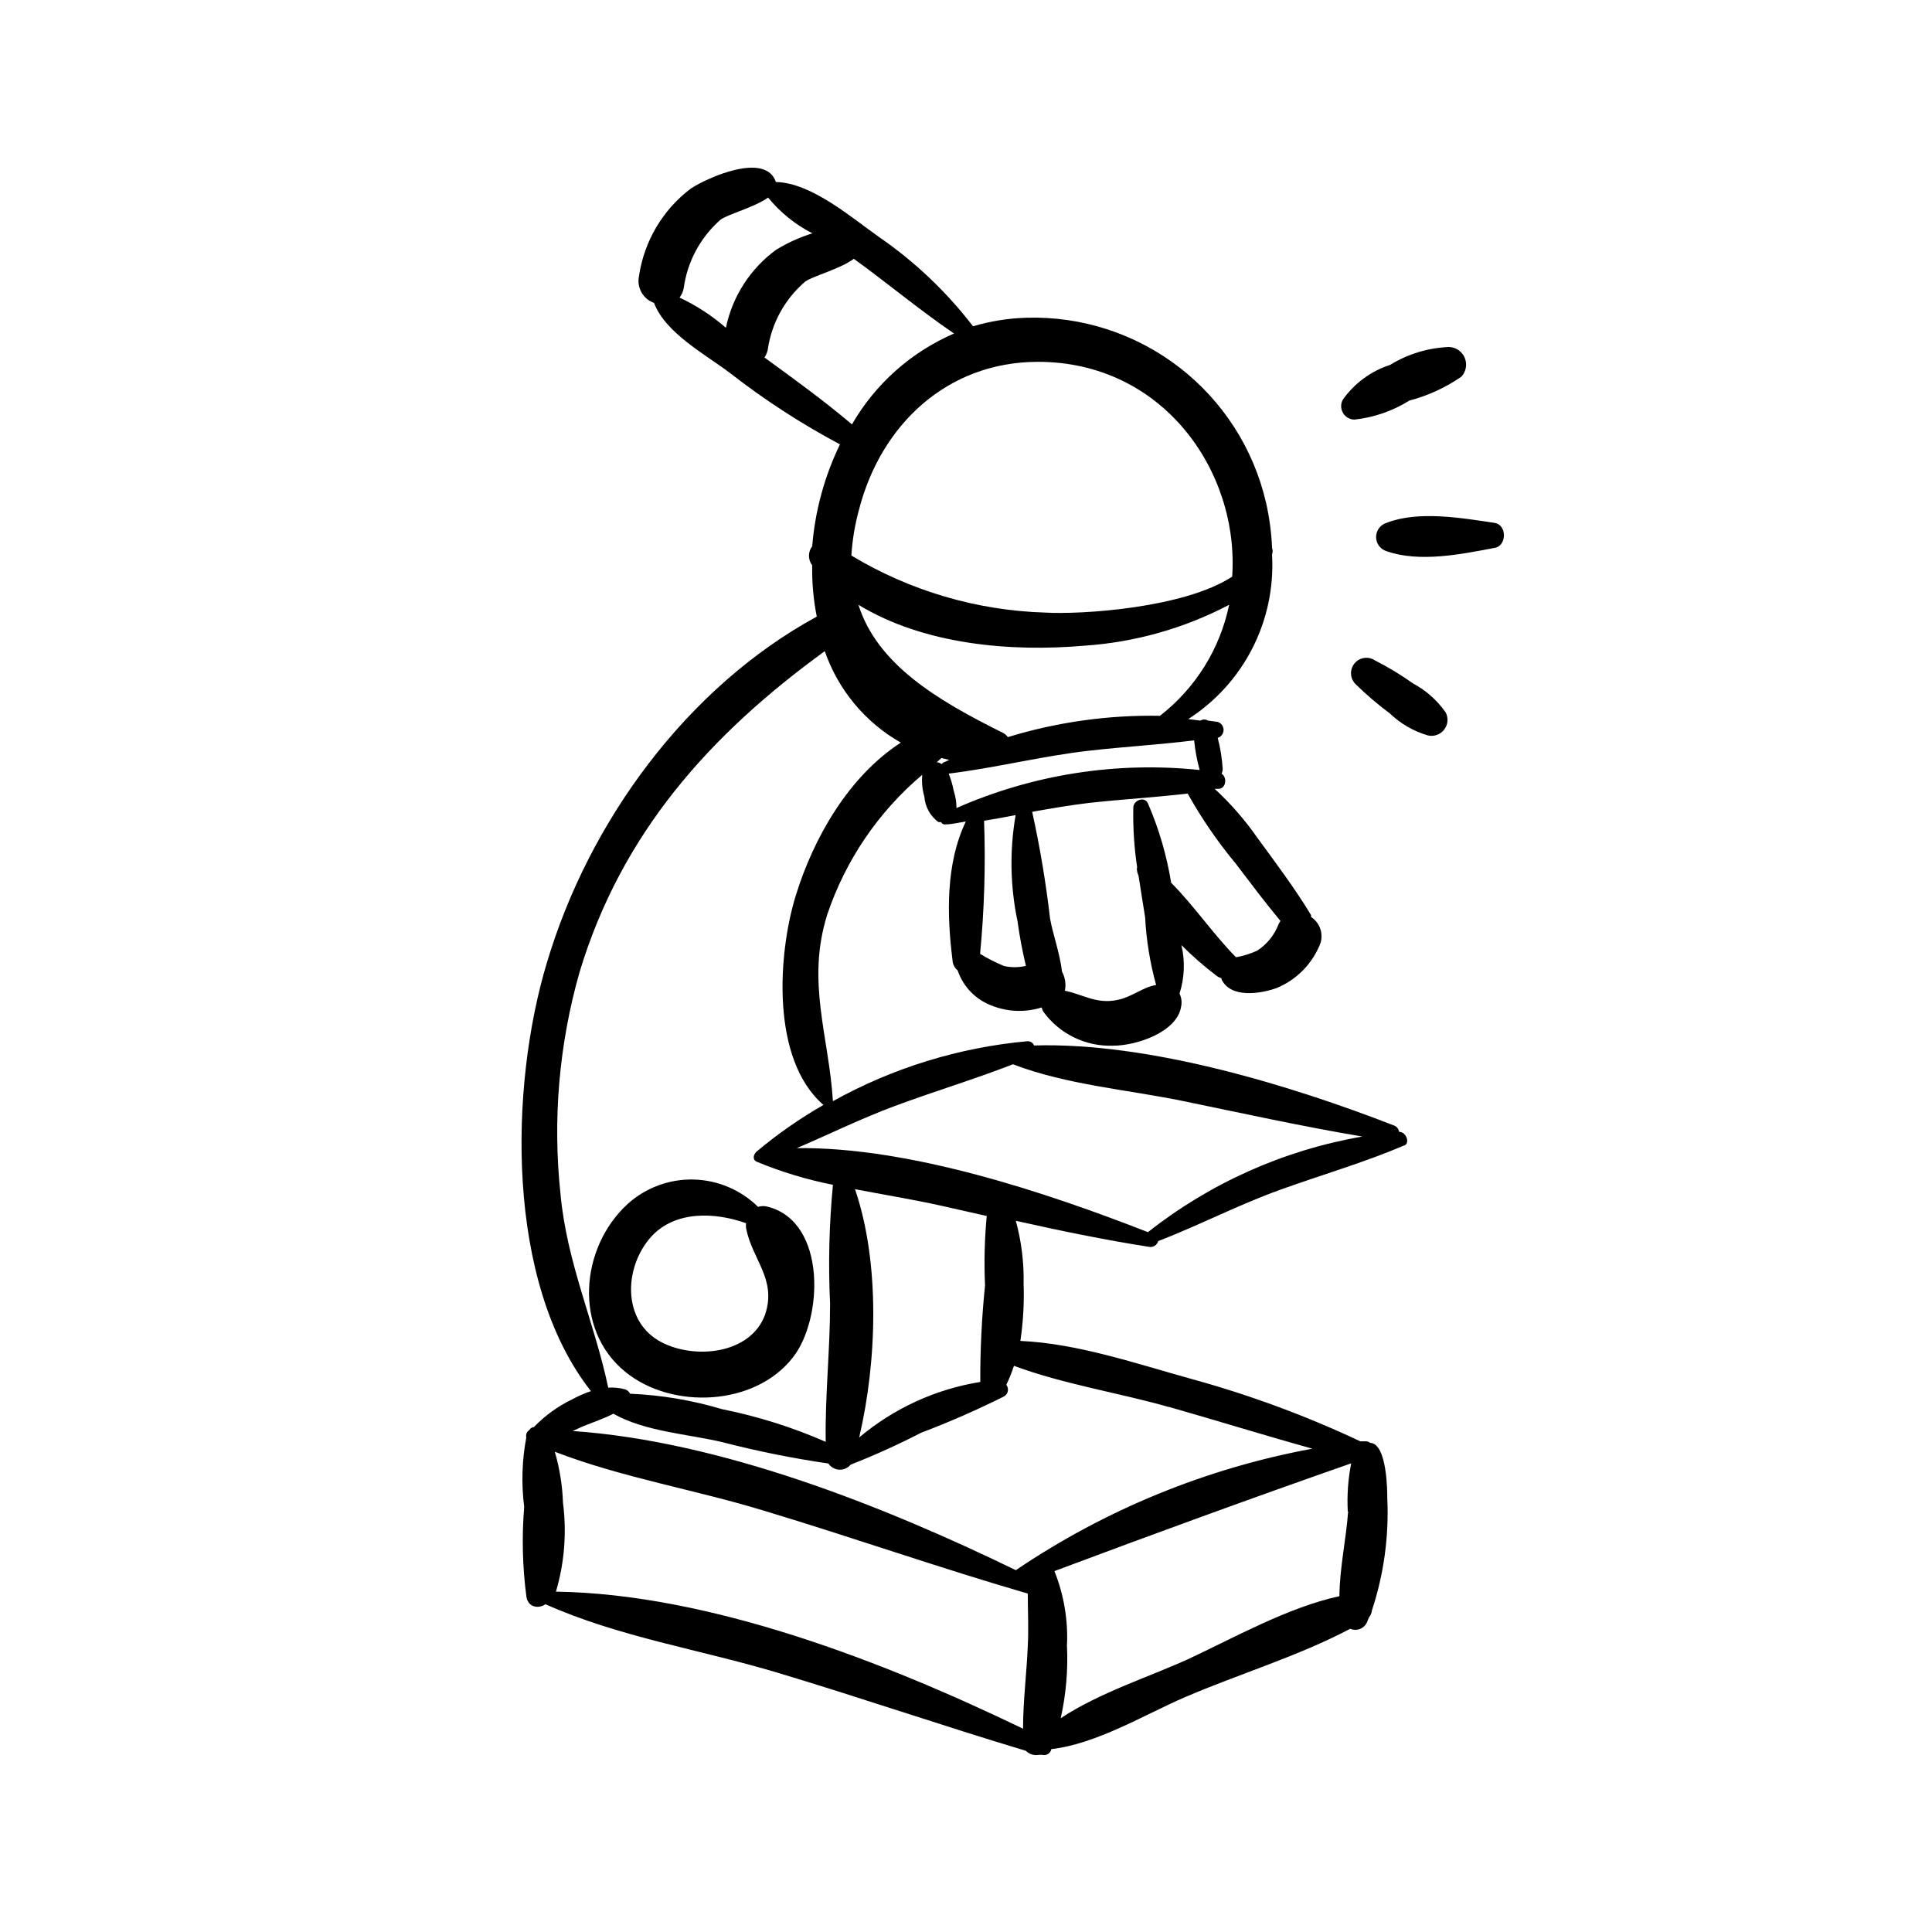 <?xml version="1.0" encoding="UTF-8"?>
<!-- Uploaded to: ICON Repo, www.svgrepo.com, Generator: ICON Repo Mixer Tools -->
<svg fill="#000000" width="800px" height="800px" version="1.1" viewBox="144 144 512 512" xmlns="http://www.w3.org/2000/svg">
 <path d="m540.01 282.56c-8.766-1.309-20.152-3.273-28.566 0-1.645 0.512-2.766 2.035-2.766 3.754 0 1.723 1.121 3.246 2.766 3.754 8.766 3.074 19.801 0.805 28.566-0.855 3.324-0.453 3.477-6.148 0-6.652zm-21.512 42.57v0.004c-3.207-2.277-6.574-4.316-10.078-6.098-1.773-1.215-4.184-0.844-5.512 0.844-1.332 1.688-1.121 4.117 0.473 5.555 2.797 2.738 5.777 5.281 8.918 7.609 2.84 2.731 6.297 4.734 10.078 5.844 1.617 0.391 3.316-0.203 4.34-1.516 1.02-1.316 1.176-3.109 0.395-4.582-2.231-3.191-5.18-5.816-8.613-7.656zm-15.57-69.926c5.172-0.562 10.148-2.285 14.562-5.039 4.934-1.301 9.602-3.449 13.805-6.348 1.238-1.344 1.582-3.289 0.879-4.977-0.703-1.691-2.328-2.816-4.156-2.883-5.523 0.215-10.902 1.844-15.617 4.738-5.062 1.645-9.461 4.879-12.543 9.219-0.602 1.098-0.582 2.43 0.047 3.512 0.625 1.078 1.773 1.754 3.023 1.777zm11.84 188.73c-0.117-0.805-0.684-1.469-1.461-1.711-26.953-10.48-64.637-22.066-95.27-21.16-0.316-0.781-1.133-1.242-1.965-1.109-18.027 1.668-35.512 7.074-51.34 15.871-1.059-17.18-7.106-31.641-1.512-49.422v-0.004c4.844-14.434 13.559-27.258 25.191-37.078-0.191 1.949-0.004 3.914 0.555 5.793 0.191 2.688 1.555 5.156 3.727 6.75h0.707c0.199 0.445 0.68 0.695 1.16 0.605 1.812 0 3.578-0.504 5.391-0.754-5.34 11.133-5.039 24.738-3.527 36.727 0.039 1.059 0.535 2.051 1.359 2.719 1.434 4.254 4.684 7.652 8.867 9.27 4.266 1.742 9.008 1.941 13.402 0.555 0.09 0.371 0.223 0.727 0.402 1.059 4.285 5.949 11.266 9.355 18.59 9.07 6.144 0 17.027-3.629 17.984-10.48h0.004c0.211-1.129 0.055-2.297-0.453-3.324 1.336-4.156 1.508-8.602 0.504-12.848 2.871 2.875 5.934 5.551 9.168 8.012 0.422 0.355 0.922 0.617 1.461 0.754v0.301c2.418 5.039 10.078 3.879 14.461 2.367l-0.004 0.004c5.055-2.039 9.121-5.957 11.336-10.934 1.477-2.789 0.582-6.242-2.062-7.961 0.02-0.168 0.02-0.336 0-0.504-4.332-7.152-9.422-13.906-14.359-20.656-3.25-4.66-7-8.953-11.184-12.797h1.211c1.914-0.301 2.066-3.125 0.605-4.031h-0.004c0.238-0.43 0.344-0.918 0.301-1.41-0.172-2.723-0.613-5.422-1.309-8.059 0.926-0.289 1.555-1.148 1.555-2.117s-0.629-1.828-1.555-2.117l-2.57-0.352c-0.617-0.383-1.398-0.383-2.016 0l-3.223-0.402c7.207-4.621 13.062-11.07 16.965-18.691 3.902-7.621 5.715-16.137 5.254-24.688v-0.352c0.203-0.5 0.203-1.062 0-1.562-0.168-4.07-0.707-8.121-1.613-12.094-3.293-14.25-11.422-26.918-23.008-35.848-11.582-8.93-25.902-13.566-40.523-13.121-4.781 0.141-9.523 0.902-14.105 2.266-7.023-9.148-15.438-17.137-24.938-23.676-7.156-5.039-17.836-14.359-27.309-14.562-2.719-8.062-18.035-1.211-22.52 1.715-7.449 5.621-12.387 13.945-13.754 23.176-0.66 3.043 1.043 6.109 3.981 7.152 3.023 8.012 13.652 13.652 20.152 18.59 9.145 7.125 18.887 13.445 29.121 18.895-4.106 8.469-6.602 17.625-7.356 27.004-1.145 1.484-1.145 3.551 0 5.039-0.086 4.562 0.32 9.125 1.207 13.602-34.562 18.844-60.457 54.461-71.539 91.793-9.824 32.547-11.086 84.488 11.688 113.46-1.738 0.598-3.426 1.34-5.039 2.219-3.762 1.824-7.172 4.297-10.074 7.305-0.516 0.047-0.973 0.348-1.211 0.805-0.664 0.414-0.988 1.207-0.805 1.965-1.145 6.066-1.332 12.27-0.555 18.391-0.656 7.977-0.453 16 0.605 23.93 0.555 2.82 3.324 3.074 5.039 1.863 19.348 8.664 41.16 12.043 61.465 18.137 22.016 6.602 43.832 14.105 65.848 20.707l-0.004 0.004c0.91 0.914 2.215 1.312 3.477 1.055h0.809c0.527 0.152 1.098 0.074 1.566-0.211 0.469-0.289 0.797-0.758 0.902-1.297 11.941-1.359 24.789-9.168 35.266-13.703 14.258-6.144 30.23-10.934 43.934-18.188v-0.004c0.832 0.367 1.777 0.383 2.621 0.039 0.848-0.34 1.516-1.008 1.859-1.852 0.148-0.41 0.316-0.816 0.504-1.207 0.426-0.52 0.691-1.148 0.758-1.816 3.164-9.574 4.547-19.648 4.082-29.723 0-1.562 0-14.508-4.535-14.711-0.371-0.297-0.84-0.441-1.312-0.406h-1.309c-14.41-6.785-29.379-12.312-44.738-16.523-14.559-4.031-30.23-9.422-45.344-10.078v0.004c0.746-5.004 1.035-10.062 0.859-15.117 0.117-5.644-0.578-11.277-2.066-16.727 11.688 2.621 23.375 5.039 35.266 6.902 1.094 0.227 2.172-0.434 2.469-1.512 10.934-4.231 21.363-9.672 32.445-13.652 11.082-3.981 21.914-7.106 32.598-11.637 1.812-0.402 0.805-3.68-1.211-3.68zm-120.91-97.789-0.301 0.352c-0.383-0.281-0.836-0.457-1.312-0.504l1.258-1.109 2.066 0.504zm16.223 53.859c-2.199-0.902-4.32-1.98-6.348-3.227 1.129-11.719 1.48-23.5 1.059-35.266 2.769-0.453 5.594-0.957 8.363-1.512-1.621 9.336-1.449 18.891 0.504 28.164 0.539 3.965 1.281 7.898 2.215 11.789-1.898 0.473-3.883 0.488-5.793 0.051zm61.465-27.055c3.828 5.039 7.609 10.078 11.789 15.113 0 0-0.301 0.453-0.453 0.754-1.094 2.914-3.086 5.402-5.691 7.106-1.797 0.832-3.695 1.422-5.644 1.762-6.047-6.144-11.082-13.602-17.18-19.75v0.004c-1.172-7.231-3.234-14.289-6.144-21.012-0.906-2.016-3.828-0.855-3.879 1.059h-0.004c-0.113 5.293 0.227 10.586 1.008 15.82-0.09 0.328-0.09 0.676 0 1.008 0 0.453 0.301 0.957 0.402 1.41 0.555 3.578 1.109 7.152 1.715 10.832 0.32 6.082 1.301 12.113 2.922 17.984-3.578 0.555-6.398 3.223-10.379 3.981-5.441 1.109-8.969-1.461-13.805-2.469 0.352-1.715 0.086-3.5-0.754-5.035-0.605-5.039-2.469-10.078-3.176-14.105v-0.004c-1.094-9.496-2.676-18.93-4.734-28.262 5.039-0.906 10.078-1.762 15.113-2.367 8.766-0.957 17.434-1.461 26.098-2.469 3.684 6.594 7.965 12.832 12.797 18.641zm-11.082-32.75c0.258 2.66 0.746 5.289 1.461 7.859-21.992-2.309-44.203 1.164-64.438 10.078-0.012-1.574-0.266-3.141-0.758-4.637-0.297-1.531-0.734-3.031-1.309-4.484 12.445-1.512 24.586-4.637 37.031-6.047 9.57-1.105 18.84-1.609 28.012-2.769zm-9.07-6.5c-13.648-0.254-27.25 1.652-40.305 5.644-0.344-0.5-0.812-0.898-1.359-1.16-17.582-8.715-33.254-18.188-38.238-33.906 17.383 10.578 40.305 12.543 60.004 10.832 13.359-0.918 26.383-4.606 38.238-10.832-2.414 11.68-8.918 22.113-18.34 29.422zm-32.496-93.809c33.352-0.102 53.555 29.121 51.641 56.93-12.797 8.363-40.004 10.078-49.574 9.523-18.125-0.555-35.805-5.758-51.34-15.113 0.254-4.106 0.93-8.176 2.016-12.141 5.797-22.523 23.328-39.098 47.258-39.199zm-82.523-9.016c-3.703-3.234-7.84-5.93-12.293-8.012 0.555-0.727 0.938-1.57 1.109-2.469 0.953-7.043 4.426-13.504 9.773-18.188 1.914-1.41 8.867-3.223 12.594-5.844 3.211 3.938 7.211 7.164 11.738 9.473-3.356 1.043-6.57 2.496-9.57 4.332-6.871 5-11.633 12.383-13.352 20.707zm10.078 8.113v-0.004c0.473-0.688 0.812-1.453 1.008-2.266 0.988-7.039 4.519-13.473 9.922-18.086 1.965-1.461 9.27-3.324 12.898-6.047 8.969 6.5 17.383 13.551 26.551 19.801-11.371 4.91-20.859 13.355-27.055 24.082-7.508-6.352-15.113-11.84-23.125-17.684zm-53.91 221.47c-2.113-19.742-0.402-39.703 5.039-58.797 11.184-37.082 34.762-63.129 64.992-85.094 3.551 10.258 10.715 18.871 20.152 24.234-13.805 8.969-23.125 25.191-27.859 40.605-4.734 15.418-6.602 43.328 7.356 55.418l-0.004 0.004c-6.227 3.566-12.129 7.68-17.633 12.293-0.906 0.707-1.309 2.215 0 2.769 6.5 2.691 13.254 4.731 20.152 6.098-1.008 10.48-1.258 21.02-0.754 31.539 0 12.191-1.359 24.383-1.16 36.578v-0.004c-8.832-3.863-18.055-6.769-27.508-8.664-7.91-2.367-16.082-3.738-24.332-4.082-0.266-0.547-0.738-0.965-1.312-1.16-1.457-0.395-2.973-0.547-4.484-0.453-3.625-17.23-10.98-33.047-12.645-51.285zm122.58 141.67c-37.082-17.887-83.129-35.719-123.79-36.324 2.254-7.641 2.891-15.672 1.863-23.578-0.156-4.574-0.883-9.109-2.168-13.5 17.887 6.902 37.383 10.078 55.723 15.719 23.277 7.004 46.301 15.113 69.625 21.867 0 4.637 0.25 9.371 0 13.855-0.301 7.301-1.258 14.605-1.258 21.961zm86.152-57.586c-0.555 7.457-2.266 15.113-2.316 22.469-13.754 2.973-28.113 11.133-40.305 16.777-10.078 4.586-23.477 8.867-33.555 15.566v0.004c1.41-6.293 1.969-12.75 1.66-19.195 0.328-6.762-0.809-13.516-3.324-19.801 25.945-9.723 52.145-19.293 78.645-28.562-0.824 4.195-1.129 8.477-0.906 12.746zm-47.359-27.66c12.695 3.629 25.191 7.508 37.887 11.035-28.137 5.195-54.898 16.156-78.594 32.195-34.965-16.98-78.191-34.16-117.44-36.879l2.769-1.258c2.871-1.16 5.492-2.016 8.012-3.324 8.363 4.734 19.547 5.34 28.766 7.508v-0.004c9.293 2.41 18.715 4.309 28.215 5.691 0.645 0.969 1.711 1.574 2.871 1.633 1.16 0.062 2.281-0.434 3.023-1.328 6.371-2.5 12.609-5.324 18.691-8.465 7.481-2.828 14.812-6.039 21.965-9.621 0.523-0.297 0.891-0.809 1.008-1.398 0.117-0.59-0.031-1.203-0.402-1.676 0.785-1.633 1.461-3.316 2.016-5.039 13.148 4.887 27.609 7.106 41.109 10.934zm-48.871-32.191c-0.871 8.488-1.293 17.016-1.258 25.543-11.832 1.906-22.926 6.992-32.094 14.711 4.734-20.152 5.594-46.199-1.109-65.797 7.609 1.461 15.113 2.672 22.621 4.332l12.293 2.769v0.004c-0.578 6.129-0.73 12.289-0.453 18.438zm43.18-14.156c-26.602-10.379-62.926-22.621-93.055-22.27 8.613-3.68 17.078-7.859 25.895-11.133 10.43-3.879 21.008-7.055 31.387-11.082 14.207 5.441 30.23 6.699 44.988 9.723 15.922 3.273 31.641 6.75 47.609 9.422h0.004c-20.758 3.582-40.293 12.293-56.828 25.34zm-138.5 37.031c12.344 10.078 34.41 9.117 44.438-3.879 7.91-10.078 8.969-35.719-6.551-39.852-0.883-0.281-1.836-0.281-2.719 0-4.57-4.504-10.684-7.094-17.098-7.246-6.414-0.148-12.641 2.152-17.414 6.438-12.695 11.59-14.461 33.355-0.656 44.539zm6.801-35.77c6.348-7.004 16.879-6.602 25.191-3.629-0.051 0.418-0.051 0.84 0 1.258 1.562 8.363 8.211 13.551 5.039 22.973-3.828 10.48-18.59 11.941-27.457 7.305-10.531-5.488-9.977-19.848-2.773-27.906z"/>
</svg>